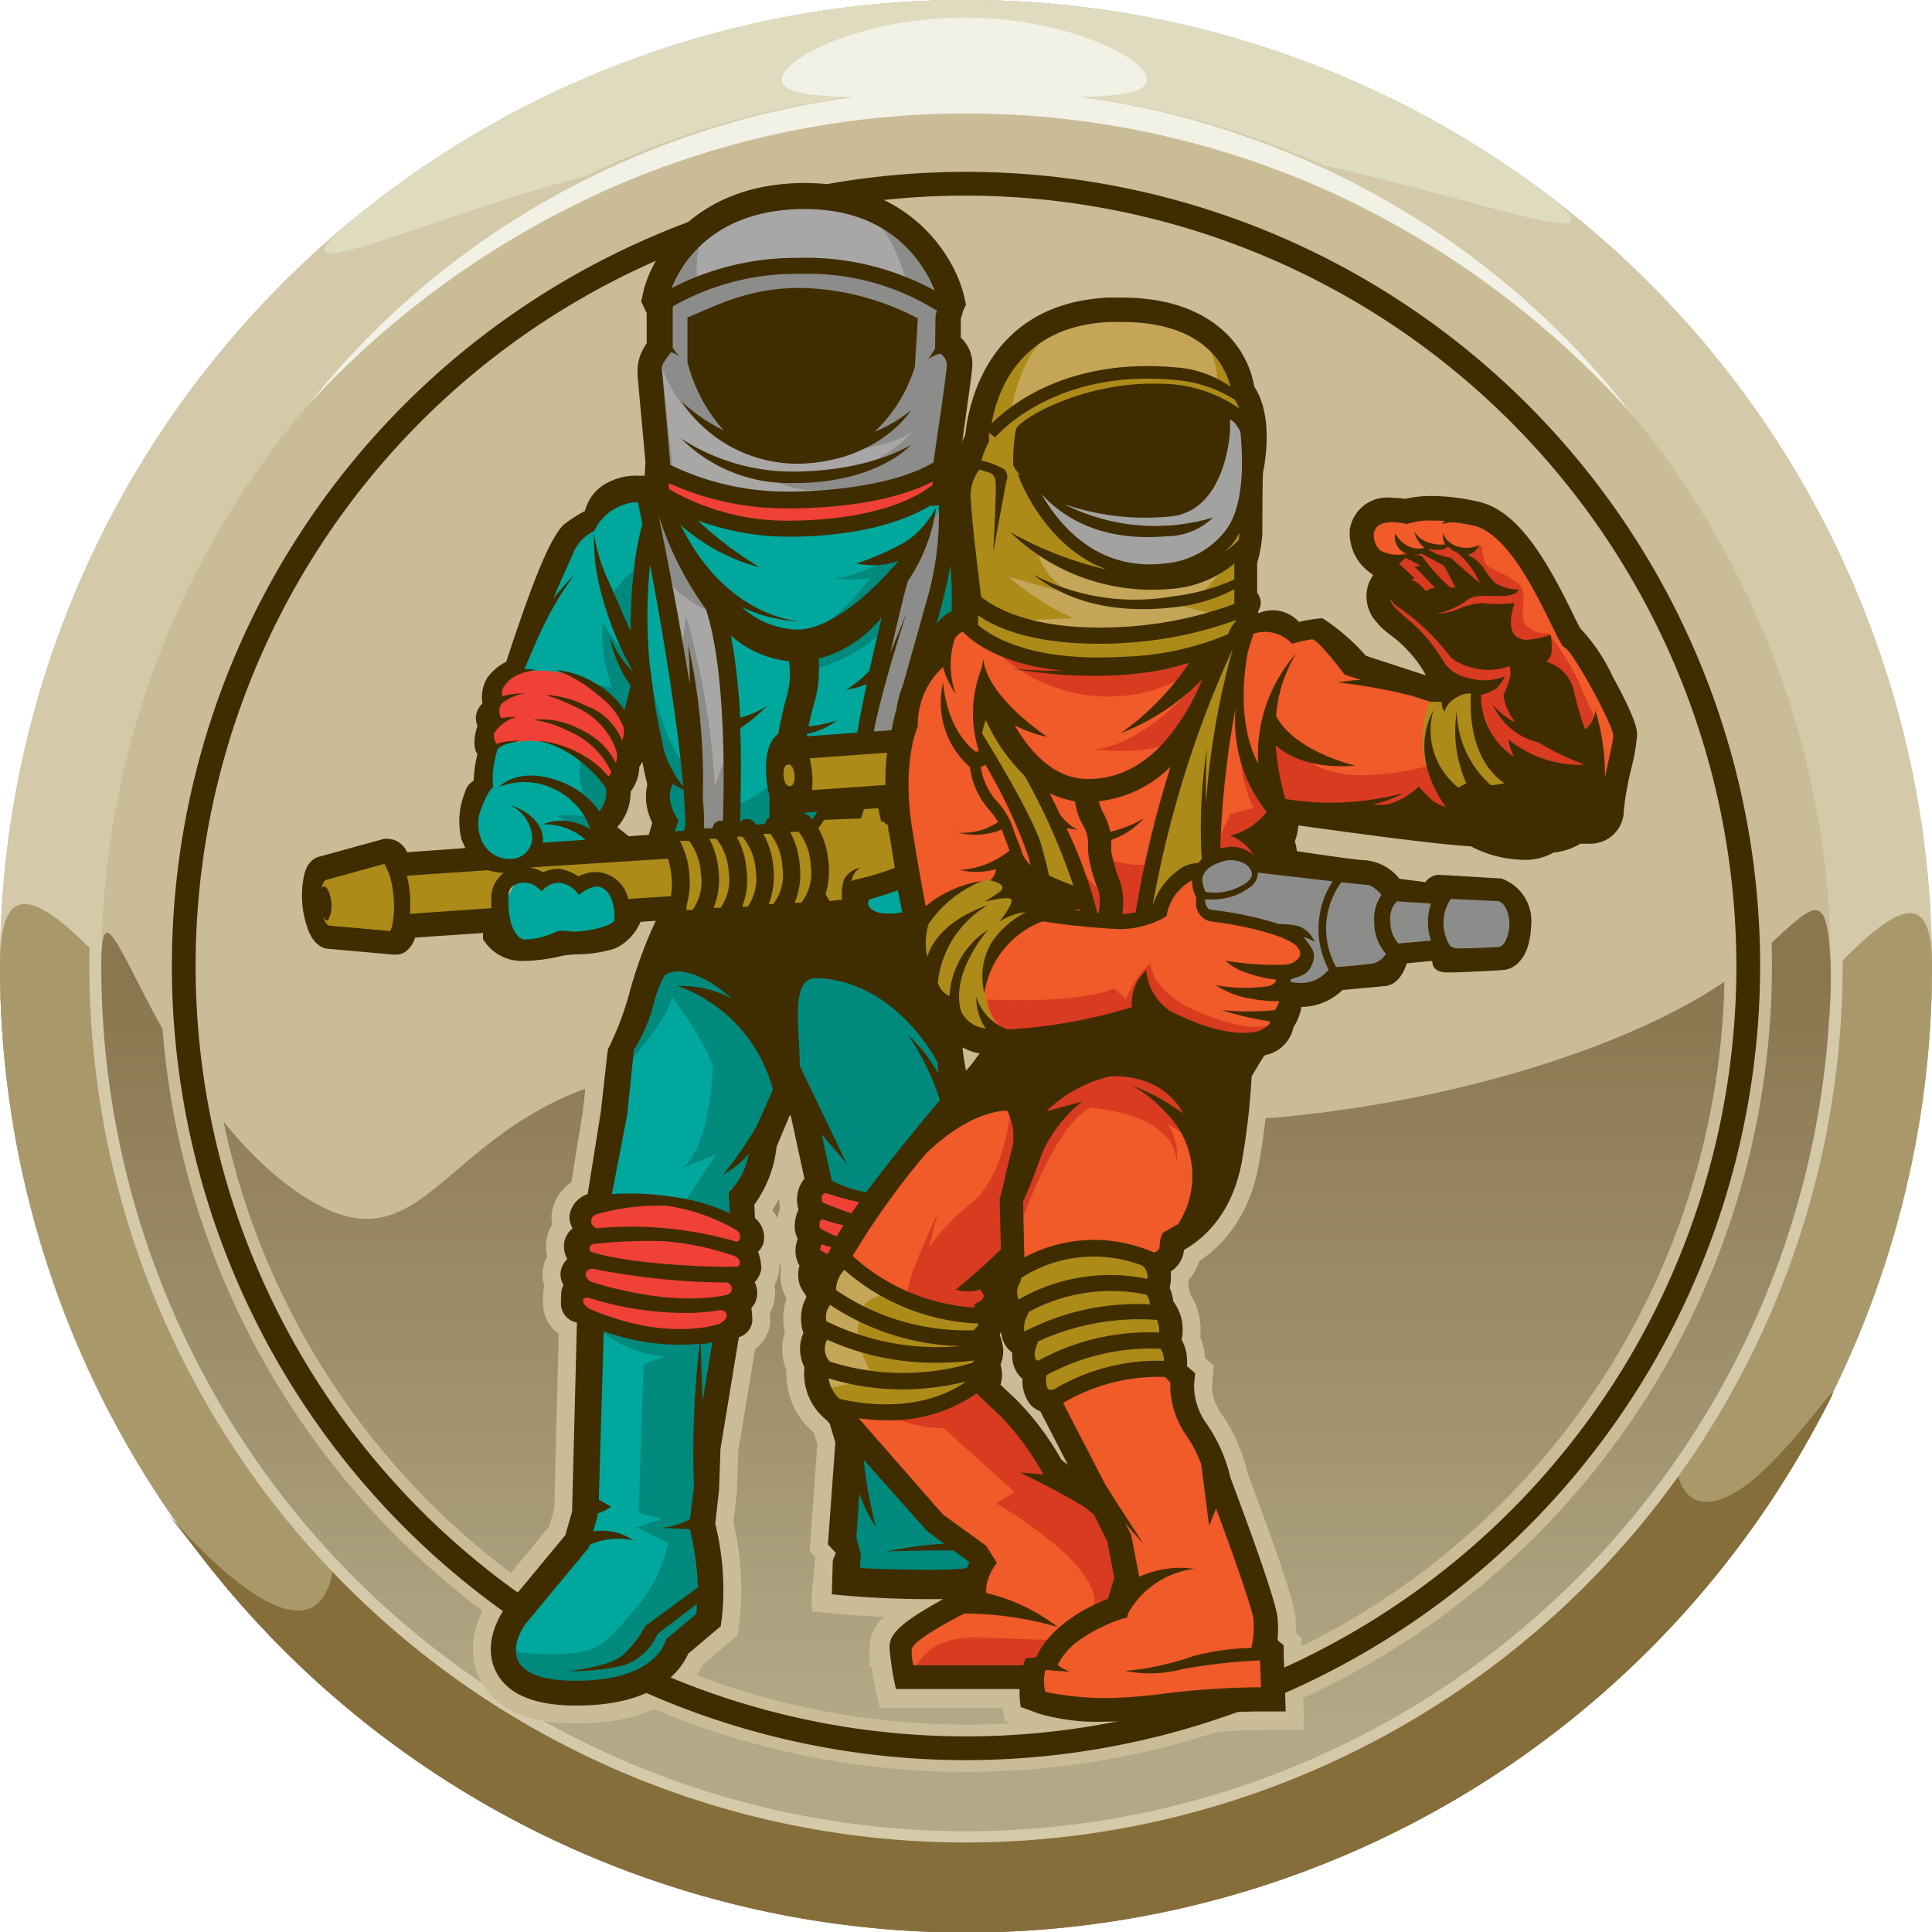 <svg id="Layer_1" data-name="Layer 1" xmlns="http://www.w3.org/2000/svg" xmlns:xlink="http://www.w3.org/1999/xlink" viewBox="0 0 144 144"><defs><style>.cls-1{fill:#bdb6a6;}.cls-2{fill:#d3cfc1;}.cls-3{fill:#948975;}.cls-4{fill:#776c58;}.cls-5{fill:#a8a08d;}.cls-6{fill:url(#linear-gradient);}.cls-7{fill:#e7e6dd;}.cls-8{fill:#58595b;}.cls-9{fill:#d4c9a8;}.cls-10{fill:#dedbbe;}.cls-11{fill:#a9996a;}.cls-12{fill:#866e3a;}.cls-13,.cls-16{fill:#c9bc97;}.cls-14{fill:url(#linear-gradient-2);}.cls-15{fill:#f2f1e6;}.cls-16{stroke:#c9bc97;stroke-miterlimit:10;stroke-width:2.67px;}.cls-17{fill:#3f2d00;}.cls-18{fill:#f15a29;}.cls-19{fill:#ad8b19;}.cls-20{fill:#00a79d;}.cls-21{fill:#ef4136;}.cls-22{fill:#8c8c8a;}.cls-23{fill:#00897d;}.cls-24{fill:#d93b20;}.cls-25{fill:#c5a658;}.cls-26{fill:#a2a2a0;}.cls-27{fill:#a8a7a6;}</style><linearGradient id="linear-gradient" x1="72.01" y1="128.43" x2="72.01" y2="73.83" gradientUnits="userSpaceOnUse"><stop offset="0" stop-color="#a8a08d"/><stop offset="1" stop-color="#6d6248"/></linearGradient><linearGradient id="linear-gradient-2" x1="72.01" y1="128.43" x2="72.01" y2="73.83" gradientUnits="userSpaceOnUse"><stop offset="0" stop-color="#b3a887"/><stop offset="1" stop-color="#8a7750"/></linearGradient></defs><circle class="cls-1" cx="72" cy="72" r="72"/><path class="cls-2" d="M66.18,19.67c0-22.86-55.53,9.1-38.92-4.09a72,72,0,0,1,86.35-2.34c18.39,13-41.44-17.11-41.44,7.15C72.17,60.16,66.18,59.43,66.18,19.67Z"/><path class="cls-3" d="M0,72c0-22.93,32.22,47,72,47s72-67.71,72-47A72,72,0,0,1,0,72Z"/><path class="cls-4" d="M25,114.6C25,91.67,32.22,119,72,119s52.82-32,52.82-11.26c0,5.38,3.12,4.94,6.13,2.31,3.88-3.4,7.6-9.69,4.53-4a72,72,0,0,1-120.6,9.8C5.54,103.69,25,131.09,25,114.6Z"/><path class="cls-1" d="M72,137.33A65.34,65.34,0,1,1,137.34,72,65.4,65.4,0,0,1,72,137.33ZM72,8.43A63.57,63.57,0,1,0,135.57,72,63.65,63.65,0,0,0,72,8.43Z"/><circle class="cls-5" cx="72" cy="72" r="64.45"/><path class="cls-6" d="M7.55,72c0-9,3.65,8.9,14.2,16.56,13.81,10,9.68-16.6,47.35-7,23.51,6,52.36-1.93,61.52-10,4.53-4,5.55-6,5.83.42a38.2,38.2,0,0,1-.13,4.15A64.45,64.45,0,0,1,7.55,72Z"/><path class="cls-7" d="M23,30.15A61.71,61.71,0,0,1,45,12.73,63.07,63.07,0,0,1,58.42,8.15a64,64,0,0,1,28.27.22A63.74,63.74,0,0,1,100,13.19,61.83,61.83,0,0,1,121.73,31,68.13,68.13,0,0,0,99.45,14.44,65.93,65.93,0,0,0,45.55,14,68.17,68.17,0,0,0,23,30.15Z"/><path class="cls-7" d="M58.28,5.94c0-1.64,6.09-4.63,13.6-4.63s13.61,3,13.61,4.63S79.4,7.23,71.88,7.23,58.28,7.57,58.28,5.94Z"/><path class="cls-5" d="M72,15.46A56.54,56.54,0,1,1,15.46,72,56.6,56.6,0,0,1,72,15.46m0-1.77A58.31,58.31,0,1,0,130.31,72,58.31,58.31,0,0,0,72,13.69Z"/><path class="cls-5" d="M72,13.69A58.31,58.31,0,1,1,13.69,72,58.31,58.31,0,0,1,72,13.69m0-1.76A60.07,60.07,0,1,0,132.07,72,60.14,60.14,0,0,0,72,11.93Z"/><path class="cls-8" d="M72,131.19A59.19,59.19,0,1,1,131.19,72,59.25,59.25,0,0,1,72,131.19ZM72,14.58A57.42,57.42,0,1,0,129.42,72,57.49,57.49,0,0,0,72,14.58Z"/><circle class="cls-9" cx="72" cy="72" r="72"/><path class="cls-10" d="M66.18,19.67c0-22.86-55.53,9.1-38.92-4.09a72,72,0,0,1,86.35-2.34c18.39,13-41.44-17.11-41.44,7.15C72.17,60.16,66.18,59.43,66.18,19.67Z"/><path class="cls-11" d="M0,72c0-22.93,32.22,47,72,47s72-67.71,72-47A72,72,0,0,1,0,72Z"/><path class="cls-12" d="M25,114.6C25,91.67,32.22,119,72,119s52.82-32,52.82-11.26c0,5.38,3.12,4.94,6.13,2.31,3.88-3.4,7.6-9.69,4.53-4a72,72,0,0,1-120.6,9.8C5.54,103.69,25,131.09,25,114.6Z"/><path class="cls-9" d="M72,137.33A65.34,65.34,0,1,1,137.34,72,65.4,65.4,0,0,1,72,137.33ZM72,8.43A63.57,63.57,0,1,0,135.57,72,63.65,63.65,0,0,0,72,8.43Z"/><circle class="cls-13" cx="72" cy="72" r="64.45"/><path class="cls-14" d="M7.55,72c0-9,3.65,8.9,14.2,16.56,13.81,10,9.68-16.6,47.35-7,23.51,6,52.36-1.93,61.52-10,4.53-4,5.55-6,5.83.42a38.2,38.2,0,0,1-.13,4.15A64.45,64.45,0,0,1,7.55,72Z"/><path class="cls-15" d="M23,30.15A61.71,61.71,0,0,1,45,12.73,63.07,63.07,0,0,1,58.42,8.15a64,64,0,0,1,28.27.22A63.74,63.74,0,0,1,100,13.19,61.83,61.83,0,0,1,121.73,31,68.13,68.13,0,0,0,99.45,14.44,65.93,65.93,0,0,0,45.55,14,68.17,68.17,0,0,0,23,30.15Z"/><path class="cls-15" d="M58.28,5.94c0-1.64,6.09-4.63,13.6-4.63s13.61,3,13.61,4.63S79.4,7.23,71.88,7.23,58.28,7.57,58.28,5.94Z"/><path class="cls-13" d="M72,15.46A56.54,56.54,0,1,1,15.46,72,56.6,56.6,0,0,1,72,15.46m0-1.77A58.31,58.31,0,1,0,130.31,72,58.31,58.31,0,0,0,72,13.69Z"/><path class="cls-13" d="M72,13.69A58.31,58.31,0,1,1,13.69,72,58.31,58.31,0,0,1,72,13.69m0-1.76A60.07,60.07,0,1,0,132.07,72,60.14,60.14,0,0,0,72,11.93Z"/><path class="cls-16" d="M120.18,50.39a13.26,13.26,0,0,0-2.4-3.56c-.15-.27-.4-.77-.6-1.19-1.87-3.81-4-7.59-7-8.25a15.8,15.8,0,0,0-3.45-.42,8.81,8.81,0,0,0-2,.21,6.86,6.86,0,0,0-1-.08,2.81,2.81,0,0,0-3.11,2.34,3.47,3.47,0,0,0,1.44,3.17l.24.36a2.65,2.65,0,0,0-.27.5,2.86,2.86,0,0,0,.6,2.92c.66.83,1.32,1,2.35,2.14a8,8,0,0,1,1.31,1.81l-4.47-1.46a15.67,15.67,0,0,0-3.24-2.8,10.51,10.51,0,0,0-1.75.28,2.64,2.64,0,0,0-3-.66c-.18-.1.16-.3.15-.79a1.18,1.18,0,0,0-.27-.72l0-2.2a10.49,10.49,0,0,0,.39-2.23c0-.52,0-3.77.05-4.56.21-1,.73-4.29-.66-6.39-.4-2.59-2.82-6.63-9.89-6.63l-1,0c-9.11.45-10.44,8.21-10.64,10.21-.07.14-.15.34-.23.54.29-2.1.72-5.1.75-5.59a2.71,2.71,0,0,0-.86-2.18l0-1.39.18-.62L72,22.7l-.11-.49c-.65-3-4-8.56-11.88-8.57h0c-8.14,0-11.46,5.36-12.08,8.19l-.14.65.29.6.12.26c0,1.1,0,1.76,0,2.18l0,.08a3.48,3.48,0,0,0-.68,2.21c0,.34.37,4.2.59,6.65l-.06,1h-.41a4.44,4.44,0,0,0-2.18.43,3.28,3.28,0,0,0-1.86,2.19,11.35,11.35,0,0,0-1.49.95c-1.18.94-2.76,5.38-4.35,10.2l0,.08a3.9,3.9,0,0,0-1.43,1.19,2.79,2.79,0,0,0-.37,1.93,1.65,1.65,0,0,0-.48.89,1.55,1.55,0,0,0,.11.78c-.24.64-.36,1.74,0,2.08a9.1,9.1,0,0,0-.28,2,1.47,1.47,0,0,0-.67.91,5.74,5.74,0,0,0-.25,3.45c.09.23.19.45.3.67l-4.35.31a1.62,1.62,0,0,0-1.55-1l-.16,0-4.75,1.31c-.38.07-1,.37-1.23,1.48a7.34,7.34,0,0,0,.39,4.18c.46,1,1.08,1.23,1.47,1.23h0l4.8.43.24,0c.48,0,1.05-.31,1.4-1.27L36,69.54,36,70a3.38,3.38,0,0,0,3.05,1.62,12.54,12.54,0,0,0,2.86-.38,8.42,8.42,0,0,1,1.1-.11,9.89,9.89,0,0,0,2.79-.42,3.81,3.81,0,0,0,1.94-2l1.14-.08a33,33,0,0,0-2,5.5,22.49,22.49,0,0,1-1.58,4.1l-.52,4.65L43.8,89a2,2,0,0,0-1.36,1.67,1.8,1.8,0,0,0,.24.89,1.67,1.67,0,0,0-.63,1.08,2,2,0,0,0,.23,1.21,1.6,1.6,0,0,0-.5,1,1.55,1.55,0,0,0,.23.94c-.2.23-.19.66-.2,1.25A1.44,1.44,0,0,0,43,98.57l-.36,14.1-.51,1.76-4.46,5.38,0,0,0,0c-.19.26-1.8,2.54-.72,4.75.8,1.64,2.71,2.5,5.66,2.56H43c5.8,0,7.7-2.52,8.3-3.87l1.84-1.55.58-.49.1-.75a20.37,20.37,0,0,0-.51-6.89L53.6,111v-.16l.1-2.85,1.37-8.32a1.41,1.41,0,0,0,1-1.17A5.84,5.84,0,0,0,56,97.49a1.37,1.37,0,0,0,.39-.73,1.79,1.79,0,0,0-.14-1.19,1.92,1.92,0,0,0,.5-1,4,4,0,0,0-.25-1.27,1.43,1.43,0,0,0,.42-.73,1.85,1.85,0,0,0-.65-1.78l-.05-1a8.92,8.92,0,0,0,1.66-4.31l1-2.39.09.15,1,4.62v0a2.19,2.19,0,0,0-.44.8,2.52,2.52,0,0,0,0,1.5,2.5,2.5,0,0,0-.27,1,2,2,0,0,0,.21,1.18,2.47,2.47,0,0,0-.17,1,2.28,2.28,0,0,0,.3,1,2.41,2.41,0,0,0,0,1.37,2.61,2.61,0,0,0,.43.76,1.45,1.45,0,0,0,.09.22,2.45,2.45,0,0,0-.23.49,3.45,3.45,0,0,0,0,2.17,3,3,0,0,0-.23.85,3.08,3.08,0,0,0,.31,1.72,4.41,4.41,0,0,0,1.64,3.92l.25.29.41,1.39-.55,7.59.59.64-.23.57-.24,2.57a72.52,72.52,0,0,0,7.31.36l1,0c-3.65,2-4,2.78-4,3.63a20.6,20.6,0,0,0,.48,3.07H76a6.25,6.25,0,0,0,.08,1.34l1.4.51a15.5,15.5,0,0,0,4.92.58,39.92,39.92,0,0,0,4.69-.3,61.89,61.89,0,0,1,6.74-.46H94l1.83,0-.06-1.84-.09-2.32,0-.77-.46-.39a8,8,0,0,0,0-1.65c-.09-1.2-2.21-7-3.5-10.42A11.77,11.77,0,0,0,89.85,106a4.89,4.89,0,0,1-.85-2.77l.08-.88-.61-.52a.88.88,0,0,0,0-.16,3.27,3.27,0,0,0-.4-1.82A3.48,3.48,0,0,0,87.45,97,3.31,3.31,0,0,0,87.18,96a3.6,3.6,0,0,0,.07-1.22,2.12,2.12,0,0,0,.94-1.62c1.38-.77,3.74-2.68,4.39-7a52.06,52.06,0,0,0,.66-5.93l.51-.86.42-.68.15-.06.21-.06v0a2.64,2.64,0,0,0,1.82-2A3.86,3.86,0,0,0,97,75.05a4.46,4.46,0,0,0,3.06-1.26l3.22-.3c1.19-.16,1.57-1.69,1.57-1.69l1.9-.18c0,.41.23.84,1.06.86s3.9-.15,4.31-.19,1.88-.45,2-3.26a3.36,3.36,0,0,0-2.21-3.55l-4.67-.28a1.33,1.33,0,0,0-1,.55l-1.93-.25a3.67,3.67,0,0,0-2.65-1.39c-.32,0-2-.22-5-.67a4,4,0,0,0-.15-.74,4,4,0,0,0,.26-1.18c2.85.4,10.29,1.43,12.86,1.56a8.68,8.68,0,0,0,3.75,1,4.29,4.29,0,0,0,2.42-.54,4.66,4.66,0,0,0,2-.66,4.56,4.56,0,0,0,.55,0,2.49,2.49,0,0,0,2.68-2.5,23.4,23.4,0,0,1,.56-3.11,14.66,14.66,0,0,0,.43-2.52C122,54.39,122,53.69,120.18,50.39Zm-44.53,51.7a2.07,2.07,0,0,0,.56.68,2.89,2.89,0,0,0,.46,1.75,1.85,1.85,0,0,0,.87.67l2.06,4-.49-.39a21,21,0,0,0-3.37-4.49l-1.17-1.1a2.5,2.5,0,0,0,0-1.5,2.61,2.61,0,0,0,.2-1.18,3.17,3.17,0,0,0-.26-1c0-.08.07-.18.11-.28a2.16,2.16,0,0,0,.21.82,1.87,1.87,0,0,0,.62.74A2.5,2.5,0,0,0,75.65,102.09ZM72.8,78.8a7.68,7.68,0,0,1-.8,1c-.11-.59-.22-1.23-.26-1.74a4,4,0,0,0,1.29.46A3.71,3.71,0,0,0,72.8,78.8ZM48.36,62.22l-1.49.11L46,61.65A3.84,3.84,0,0,0,47,59a3.07,3.07,0,0,0,.65-1.84c.08-.12.16-.25.23-.38.16.7.29,1.26.41,1.69a4.19,4.19,0,0,0,.37,2.86ZM38.17,66.06l0,0c-.1.2-.2.39-.31.58A.85.85,0,0,1,38.17,66.06Z"/><path class="cls-17" d="M72,131.19A59.19,59.19,0,1,1,131.19,72,59.25,59.25,0,0,1,72,131.19ZM72,14.58A57.42,57.42,0,1,0,129.42,72,57.49,57.49,0,0,0,72,14.58Z"/><path class="cls-18" d="M114.89,42.9c-1.93-4-5.15-4.41-10.29-4.22s-3,3.12-3,3.12l1.19,1.84v2.2L105.61,49l1.84,2.94-6-1.29-3.27-3.21-5.1-.47s.1,1.84-9.46,2.58-11.58-3.31-11.58-3.31L70.42,47.4,67,55.77l.55,13.32,3.58,8.18,2.95.82L62.52,93.62l-.64,2.48s-.74,4.78-.74,5.15S63,105.47,63,105.47l5.33,6.77,5,4.49-1.34,2.94S67,121.76,67.24,123a15,15,0,0,0,.7,2.57l9.1.1v1.56l2.94.55,15.52-.46.1-1L95,123.94l-.36-2.57-2.12-6.71-5-13.78-.92-5.79,1.66-3.22,4.59-12.4,5.26-5.69-3-9.19.12-2.73,1.16-.77,15.91,1L120,62l1-7.39S116.82,46.94,114.89,42.9Zm-35.49,68-5.49-6.86-.48-2.95,1.78-3.37,1.58,4.88,1.72,3.22,3.36,5.56Z"/><path class="cls-19" d="M75.7,78s-6.24-4.92,1.78-9.9l-2.37-2.94S67.94,66.57,68,71s5.14,6.25,5.14,6.25Z"/><path class="cls-19" d="M75.15,95.21S80.91,91.36,86.06,94l1.65,8.31s-6.18-.55-9.34,1.78l-1.58-1.85L75.21,97.4Z"/><path class="cls-19" d="M73.22,97.75S66.29,97.54,63,93.08c0,0-2.81,4.32-2.13,8s1.31,4,1.31,4,6.86.83,8.86-.68a13.21,13.21,0,0,0,2.33-2l.48-3.08Z"/><path class="cls-19" d="M73.1,54.91S78,62.22,77.63,66.23l3.54,2L76.41,56.88,73.8,52.41h-.52Z"/><path class="cls-19" d="M91.5,48.24S85.87,61.64,85.69,64s-.52,4.76-.52,4.76l1-.17s1.28-3.6,2.61-3.83l1.34-.24.17-3,2.09-13.7Z"/><path class="cls-19" d="M106.88,51.49s-3.14,6,2.49,9.11,7.2,1,7.2,1L113.49,60s-3.42-5.34-3.42-5.75.11-3,.11-3Z"/><path class="cls-20" d="M49.92,69.93l-4.07,9.13L44,92.27l-.49,21.49S38,118.57,38,122s3.82,5.68,7,4.81,6.3-4.07,6.3-4.07l1.85-2.47v-5.43l-.49-1.73,2.71-15.93.5-8.15,3.21-7.41h.86l.87,9L61.16,97,71.9,80.3l-1.48-4.7-6.79-6.54Z"/><path class="cls-20" d="M48,36.59l-3.71,2-2.08,2.38-3.47,7.75-2.23,3.83-.86,6.91-.12,2.22s.74,2.84,2.47,2.72-.75,3.33-.75,3.33L38,70.54l7.65-.74,1-1.11L46,62.15l-1.48-.87,3.58-6.79,1,3.34v4.56L67,60.91l-.12-8,3.58-5.83L71.9,45l-.74-9.39S59.18,40.42,48,36.59Z"/><path class="cls-21" d="M43.22,90.51s4.36-1.56,7-1a32.62,32.62,0,0,1,6.43,2.47l-1.23,3.32-.59,4.22s-4.42.65-6.3.26a35.94,35.94,0,0,1-5.66-2.21l.07-1.88Z"/><polygon class="cls-21" points="65.32 89.28 61.16 88.43 60.45 91.49 60.71 95.32 61.03 96.04 65.32 89.28"/><path class="cls-21" d="M37.18,50.47S43.74,48,47,54.24l-1,4.55s-3.44-5.27-9.42-3C36.53,55.8,36.46,51.64,37.18,50.47Z"/><path class="cls-22" d="M49.29,38.16l4,7.3S54.52,60.05,54.52,61v.95l-3.09.51.17-4.2L49.54,42.71,48.77,38Z"/><polygon class="cls-22" points="66.71 43.22 64.22 55.07 66.71 54.98 70.83 41.16 71.09 36.35 66.71 43.22"/><path class="cls-22" d="M70,34.72s-5.16,2.41-9.62,2.58S49,35.24,49,35.24l-.34-7,.85-4.64s.69-9.87,9.7-9.35,11.51,7.47,11.51,7.47v3.69l1.11,2.31Z"/><path class="cls-22" d="M112.56,66.83l-6.44-.17L103.2,66l-1.72-.43-8-.68s-1.2-1.38-2.32-1.29-2.32,2.06-2.32,2.06L89.72,68s6.75,1.6,7.61,2.63-2.12,2.17-2.12,2.17l1,1.38,3.86-.95,3.78-.94.94-1.37,2.75-.09,2.15,1,2.74-.26S114.53,69,112.56,66.83Z"/><path class="cls-21" d="M48.92,34.75S51.56,38.07,60,37.52s10.38-3.11,10.38-3.11l0,2.19a17.32,17.32,0,0,1-11.09,2.81,28.49,28.49,0,0,1-10.33-2.52Z"/><path class="cls-19" d="M29.83,64.27l7.47-.13,1.3.89s-1,.68-1,1.5-.14,2.13-.14,2.13L30.38,69l-1,1.17-5.55-.48s-1.85-3.5-.75-4.46,6-1.71,6-1.71Z"/><path class="cls-19" d="M40.31,63.66,38.6,65l1.37.48h1.64l2.27.34a2.15,2.15,0,0,1,1.57.41,12.34,12.34,0,0,1,1.37,1.58l3.36-.07.48.89L63.81,68v-1.3l3.9-1.44L67,55.42l-8.42,0a1.85,1.85,0,0,0-.82,1.92,4.26,4.26,0,0,0,1.3,2.46h2.19l-.61,1.44-10.28,1L49,63.18Z"/><polygon class="cls-23" points="63.13 106.84 63.26 117.96 72.31 117.66 72.8 115.77 63.92 107.2 63.13 106.84"/><polygon class="cls-20" points="67.21 65.62 64.35 66.35 63.81 68.04 65.99 69.08 67.88 69.08 68.42 68.84 67.21 65.62"/><path class="cls-19" d="M87.26,23.36s-9.37-1.31-12.47,2.69-2.06,7.23-2.06,7.23l-1.24,4.06,1,9s2.2,3.44,9,3.1a32.67,32.67,0,0,0,10.75-2.14l1.45-2.34-.76-5.37.48-9.16s-1-3.52-2.48-4.69A28.55,28.55,0,0,0,87.26,23.36Z"/><path class="cls-23" d="M50.08,74.31s2.6,3.43,3.05,5.21c0,0-.15,5.81-2.24,7.52l2.46-1L51,89.65l4.61,1.48,1.49-5.58,2.38-4.39,1.57,6,.3.82,3.35,1.19,6.92-7.37-1.42-6.7L62.51,69l-12.59.9-3,8.4L46.13,80S49.78,76.17,50.08,74.31Z"/><path class="cls-23" d="M44.7,99.09a8.15,8.15,0,0,0,4.88,2l-1.61.59-.37,11.09,1.71.43-1.87.64L49.8,115a11,11,0,0,1-2.42,4.87c-2,2.31-2.46,3.06-4.6,3.33a16.64,16.64,0,0,1-4.13-.06l-.7-.64.32,1.71a5.88,5.88,0,0,0,4.67,1.67,28.29,28.29,0,0,0,6.37-1.24l2.31-2.46L53,120.05l0-10.77,1.29-10s-3,.22-5.31.11S44.7,99.09,44.7,99.09Z"/><path class="cls-23" d="M47.81,47.51s1.37,8.38,3.67,9.84l0,5.1-2.37-.06.33-1.9-1.58-8.9-.73,2a10.21,10.21,0,0,0-2-1.84,6.06,6.06,0,0,0-1.66-.92s1.66.3,2.13.44c0,0-1.06-3.12-.62-4.81,0,0,1,1.87,1.8,2.06l-1.32-3.75a4.78,4.78,0,0,1,2.39-2.57Z"/><path class="cls-23" d="M43.33,56.63a4.14,4.14,0,0,0-.07,1.73l.18.73-2.2-.7L43.92,61a3.94,3.94,0,0,0-2.35-.15l2.28,1.65h1.5l.7-2.9A9.85,9.85,0,0,0,43.33,56.63Z"/><path class="cls-23" d="M70.82,41.41,69,48l3.1-2.13A28.55,28.55,0,0,0,70.82,41.41Z"/><path class="cls-23" d="M57.6,58.33s-1.74,1.52-2.77,1.58l-.31,2L58,61.76l2.63-.5.69-.92-2.93-.05Z"/><path class="cls-23" d="M67.83,40.76s-3.32,2.17-5.66,2.34a10.6,10.6,0,0,0,2.66,0s-2.61,3.75-5.44,4.29l.06,1.53.33,1.25s5.54-1.31,6.63-4.3Z"/><path class="cls-24" d="M75.3,82.81s-.4,4.77-2.81,6.79A16.55,16.55,0,0,0,69.23,93l.65-2.54s-2.22,4.63-2.22,5.8,6.14,1.83,6.14,1.83l1.5-4.57s3.32-11,6.72-11.15,6.52,2.41,6.52,2.41l1.7-2.67-4.51-3.85L74.12,80Z"/><path class="cls-24" d="M66.22,105.45a9.13,9.13,0,0,0,4.12,1l5.29,4.75-1.38.85s7.93,4.54,7.29,7.71,2.75-.63,2.75-.63l-.74-4.55-4.12-4.86-6.13-6.44A10.58,10.58,0,0,1,66.22,105.45Z"/><path class="cls-24" d="M68.28,124.33s.68-2.43,4.79-2.28l6.31.23-2.74,3Z"/><path class="cls-24" d="M80.35,82.5s7.09.07,7.35,4.11c0,0,.79-4.31-5.17-5Z"/><path class="cls-24" d="M73.59,74.49s6.43.39,9.47-.8l.86.8a7.7,7.7,0,0,1,1.83-2.74s-.18,3,6.31,4.57a4.93,4.93,0,0,0,3.47-.21,3.37,3.37,0,0,1-.85,1.06c-.49.35-11-.85-11-.85l-6.62,1.41S73.9,77.26,73.59,74.49Z"/><path class="cls-24" d="M95.11,54.46A7.31,7.31,0,0,0,101,57.77a19.1,19.1,0,0,0,5.71-.76l2.62,4.41L95.59,60.11l-.82-.41.2,1.65-1,.9.76,2.48a5.29,5.29,0,0,0-2.69-1,7.22,7.22,0,0,0-1.79.13l1.44-3.17,1.73-.48a10.9,10.9,0,0,1-1-4L94,57.36A24.49,24.49,0,0,1,95.11,54.46Z"/><path class="cls-24" d="M102.68,41.15a4.4,4.4,0,0,0,2.43,0,8.86,8.86,0,0,1,2.17-.49l1.22.18a2.48,2.48,0,0,0,1.31,0l.67-.18s-.09,1.27.55,1.63,2.12.9,2.43,1.62-.27,1.94.27,2.66a2.08,2.08,0,0,0,1.67.64A18.81,18.81,0,0,1,117.75,51c.45,1.35,1.76,3.16,1.76,5.32a8.21,8.21,0,0,1-1.58,4.25s-3.61-1.27-5.05-2.8S110,51.49,110,51.49s-3.93-3.21-5-4.29a24.93,24.93,0,0,1-2-2.48l.05-.86Z"/><path class="cls-24" d="M90,50s-4.4,5.61-8.51,5.85c0,0,4.5.63,6.43-.92a7.81,7.81,0,0,0,2.47-4.06Z"/><path class="cls-24" d="M90.13,48.77s-2.32,3.28-7.88,3.14a12.05,12.05,0,0,1-8.65-4.06A28.5,28.5,0,0,0,90.13,48.77Z"/><path class="cls-24" d="M82.21,63.93s2.72,1,4,.26l-1,4.08-2,.15Z"/><path class="cls-24" d="M79.79,63.46s1.21,2.48,2.39,2.92l-.14,2-.68,0Z"/><path class="cls-25" d="M87.26,23.36a15.08,15.08,0,0,0-7.75.66c-3.53,1.5-4.14,6.7-4.14,6.7a12.13,12.13,0,0,1,4.49-2.12c2.21-.35,8.73-1,10.85.09A5.44,5.44,0,0,0,87.26,23.36Z"/><path class="cls-25" d="M77.39,41.22s5.47,4.93,14.47.53l-2.47,2.64L87,44.92l3.61.88a19,19,0,0,1-7.93,1.68,25.68,25.68,0,0,1-8.38-1.15L80,46.07A19.15,19.15,0,0,1,75.19,43l5,1.41S77.84,43.33,77.39,41.22Z"/><path class="cls-26" d="M93.12,31.67a13.08,13.08,0,0,0-9.62-1.75c-5.18,1.28-7.13,1.95-7.13,1.95l1,4.57s3,7.87,9,6.59,7.32-5.91,7.32-5.91Z"/><path class="cls-25" d="M62.83,94.21l3.8,2s-2.16.52-2.42,1.38a13,13,0,0,0-.33,2.42l1.18,2.75-3.54.78-.06-1.37-1.12-3,.46-1.9Z"/><path class="cls-27" d="M59.45,14.76a9.15,9.15,0,0,0-7,2.34s-1,2.76-.26,4.14c0,0,7.69-2.07,13.3-.52l2.16.61s-1.12-4.92-3.88-6A7.64,7.64,0,0,0,59.45,14.76Z"/><path class="cls-27" d="M49.33,27.36A10,10,0,0,0,59.53,34c7.94-.51,8.76-2.1,8.76-2.1a11.3,11.3,0,0,1-8.15,3.74l-3.07-.1a8.2,8.2,0,0,0,4.51,1,18.09,18.09,0,0,1-11.43-1.53Z"/><path class="cls-27" d="M50.66,49.64l.47-3.74a57,57,0,0,1,2.15,12.71l1-2.82-1-9.17,0-.82s-3-1.38-3.43-2.61Z"/><path class="cls-17" d="M59.21,36h.5c5.89-.16,8.21-2.86,8.21-2.86s-2.84,1.87-8.25,2a15.24,15.24,0,0,1-8.91-2.46A11.37,11.37,0,0,0,59.21,36Z"/><path class="cls-17" d="M59.21,34.56h.5c5.89-.22,8.21-4,8.21-4a10.44,10.44,0,0,1-2.73,1.62,11.18,11.18,0,0,0,3-4.85l.22-3.6a19.57,19.57,0,0,0-8.73-2.27c-3.82,0-6.06,1.22-8.44,2.2V27a12.21,12.21,0,0,0,2.69,5.07,12.36,12.36,0,0,1-3.16-2.18A10.4,10.4,0,0,0,59.21,34.56Z"/><path class="cls-17" d="M59.56,46.29a3.1,3.1,0,0,0,.36,0C59.79,46.32,59.68,46.3,59.56,46.29Z"/><path class="cls-17" d="M71,61.86l-.07,0Z"/><path class="cls-17" d="M71.37,62a1.89,1.89,0,0,1-.41-.1Z"/><path class="cls-17" d="M120.18,50.39a13.26,13.26,0,0,0-2.4-3.56c-.15-.27-.4-.77-.6-1.19-1.87-3.81-4-7.59-7-8.25a15.8,15.8,0,0,0-3.45-.42,8.81,8.81,0,0,0-2,.21,6.83,6.83,0,0,0-1-.08,2.82,2.82,0,0,0-3.12,2.34,3.62,3.62,0,0,0,1.76,3.41,2.49,2.49,0,0,0-.35.62,2.86,2.86,0,0,0,.6,2.92c.66.83,1.32,1,2.35,2.14a8,8,0,0,1,1.31,1.81l-4.47-1.46a15.67,15.67,0,0,0-3.24-2.8,10.51,10.51,0,0,0-1.75.28,2.64,2.64,0,0,0-3-.66c-.18-.1.16-.3.15-.79a1.18,1.18,0,0,0-.27-.72l0-2.2a10.49,10.49,0,0,0,.39-2.23c0-.52,0-3.77.05-4.56.21-1,.73-4.29-.66-6.39-.4-2.59-2.82-6.63-9.89-6.63l-1,0c-9.11.45-10.44,8.21-10.64,10.21-.07.14-.15.34-.23.54.29-2.1.72-5.1.75-5.59a2.71,2.71,0,0,0-.86-2.18l0-1.39.18-.62L72,22.7l-.11-.49c-.65-3-4-8.56-11.88-8.57h0c-8.14,0-11.46,5.36-12.08,8.19l-.14.65.29.6.12.26c0,1.1,0,1.76,0,2.18l0,.08a3.48,3.48,0,0,0-.68,2.21c0,.34.37,4.2.59,6.65l-.06,1h-.41a4.44,4.44,0,0,0-2.18.43,3.28,3.28,0,0,0-1.86,2.19,11.35,11.35,0,0,0-1.49.95c-1.18.94-2.76,5.38-4.35,10.2l0,.08a3.9,3.9,0,0,0-1.43,1.19,2.79,2.79,0,0,0-.37,1.93,1.65,1.65,0,0,0-.48.89,1.55,1.55,0,0,0,.11.78c-.24.64-.36,1.74,0,2.08a9.1,9.1,0,0,0-.28,2,1.47,1.47,0,0,0-.67.91,5.74,5.74,0,0,0-.25,3.45c.09.23.19.45.3.67l-4.35.31a1.62,1.62,0,0,0-1.55-1l-.16,0-4.75,1.31c-.38.07-1,.37-1.23,1.48a7.34,7.34,0,0,0,.39,4.18c.46,1,1.08,1.23,1.47,1.23h0l4.8.43.24,0c.48,0,1.05-.31,1.4-1.27L36,69.54,36,70a3.38,3.38,0,0,0,3.05,1.62,12.61,12.61,0,0,0,2.86-.38,8.61,8.61,0,0,1,1.1-.11,9.89,9.89,0,0,0,2.79-.42,3.81,3.81,0,0,0,1.94-2l1.14-.08a33,33,0,0,0-2,5.5,22.49,22.49,0,0,1-1.58,4.1l-.52,4.65L43.8,89a2,2,0,0,0-1.36,1.67,1.8,1.8,0,0,0,.24.89,1.67,1.67,0,0,0-.63,1.08,2,2,0,0,0,.23,1.21,1.6,1.6,0,0,0-.5,1,1.55,1.55,0,0,0,.23.94c-.2.23-.19.66-.2,1.25A1.44,1.44,0,0,0,43,98.57l-.36,14.1-.51,1.76-4.46,5.38,0,0,0,0c-.19.26-1.8,2.54-.72,4.75.8,1.64,2.71,2.5,5.66,2.56H43c5.8,0,7.7-2.52,8.3-3.87l1.84-1.55.58-.49.1-.75a20.37,20.37,0,0,0-.51-6.89L53.6,111v-.16l.1-2.85,1.37-8.32a1.41,1.41,0,0,0,1-1.17A5.84,5.84,0,0,0,56,97.49a1.37,1.37,0,0,0,.39-.73,1.79,1.79,0,0,0-.14-1.19,1.92,1.92,0,0,0,.5-1,4,4,0,0,0-.25-1.27,1.43,1.43,0,0,0,.42-.73,1.85,1.85,0,0,0-.65-1.78l-.05-1a8.92,8.92,0,0,0,1.66-4.31l1-2.39.08.15,1,4.62v0a2.19,2.19,0,0,0-.44.8,2.52,2.52,0,0,0,0,1.5,2.5,2.5,0,0,0-.27,1,2,2,0,0,0,.21,1.18,2.47,2.47,0,0,0-.17,1,2.28,2.28,0,0,0,.3,1,2.5,2.5,0,0,0,0,1.37,2.61,2.61,0,0,0,.43.76,1.45,1.45,0,0,0,.09.22,2.45,2.45,0,0,0-.23.49,3.45,3.45,0,0,0,0,2.17,3,3,0,0,0-.23.85,3.08,3.08,0,0,0,.31,1.72,4.41,4.41,0,0,0,1.64,3.92l.25.29.41,1.39-.55,7.59.59.64-.23.57L62,118.83a72.21,72.21,0,0,0,7.3.36l1,0c-3.65,2-4,2.78-4,3.63a20.6,20.6,0,0,0,.48,3.07H76a6.25,6.25,0,0,0,.08,1.34l1.4.51a15.5,15.5,0,0,0,4.92.58,39.92,39.92,0,0,0,4.69-.3,61.89,61.89,0,0,1,6.74-.46H94l1.83,0-.06-1.84-.09-2.32,0-.77-.46-.39a8.8,8.8,0,0,0,0-1.65c-.09-1.2-2.21-7-3.5-10.42A11.77,11.77,0,0,0,89.85,106a4.89,4.89,0,0,1-.85-2.77l.08-.88-.61-.52a.88.88,0,0,0,0-.16,3.27,3.27,0,0,0-.4-1.82A3.48,3.48,0,0,0,87.45,97,3.31,3.31,0,0,0,87.18,96a3.6,3.6,0,0,0,.07-1.22,2.16,2.16,0,0,0,1-1.62c1.37-.77,3.73-2.68,4.38-7a52.06,52.06,0,0,0,.66-5.93l.51-.86.42-.68.15-.06.21-.06v0a2.64,2.64,0,0,0,1.82-2A3.86,3.86,0,0,0,97,75.05a4.46,4.46,0,0,0,3.06-1.26l3.22-.3c1.19-.16,1.57-1.69,1.57-1.69l1.9-.18c0,.41.23.84,1.06.86s3.9-.15,4.31-.19,1.88-.45,2-3.26a3.36,3.36,0,0,0-2.21-3.55l-4.67-.28a1.33,1.33,0,0,0-1,.55l-1.93-.25a3.67,3.67,0,0,0-2.65-1.39c-.32,0-2-.22-5-.67a4,4,0,0,0-.15-.74,4,4,0,0,0,.26-1.18c2.85.4,10.29,1.43,12.86,1.56a8.68,8.68,0,0,0,3.75,1,4.29,4.29,0,0,0,2.42-.54,4.66,4.66,0,0,0,2-.66,4.56,4.56,0,0,0,.55,0,2.49,2.49,0,0,0,2.68-2.5,23.4,23.4,0,0,1,.56-3.11,14.66,14.66,0,0,0,.43-2.52C122,54.39,122,53.69,120.18,50.39ZM29.3,68.59l-.05.28a2.16,2.16,0,0,1-.16.52L24.62,69c-.24,0-.42-.28-.54-.69.09.19.2.31.31.3s.38-.61.31-1.31-.31-1.24-.54-1.22-.16.09-.22.23c.07-.39.21-.67.36-.72l4.34-1.2a1.86,1.86,0,0,1,.21.41l.19.44a7.92,7.92,0,0,1,.29,1.56A7.5,7.5,0,0,1,29.3,68.59ZM108.13,67l3.43.16c.54,0,.93.82.94,1.65s-.34,1.76-.81,1.78-2.16.1-3,.1a1,1,0,0,1-.6-.18A3.21,3.21,0,0,1,108.13,67ZM91.27,39.64A6.39,6.39,0,0,1,86.8,42c-5.12.59-7.93-3-9.18-5.19,3,3.3,7.13,3.35,9.35,3.16a5,5,0,0,0,3.45-1.4,15,15,0,0,1-11.12-1,18.6,18.6,0,0,0,7.75.94c4.31-.25,4.63-6.21,4.63-6.5l0-.75a1.26,1.26,0,0,1,.4.33,5.57,5.57,0,0,1,.37.57C92.61,33.76,92.87,37.7,91.27,39.64Zm2.18,24.12h0a2.4,2.4,0,0,0-2.21-.58,1.57,1.57,0,0,0-.29.08,69.38,69.38,0,0,1,1.15-10.54,10.88,10.88,0,0,0,2.31,7.79,5,5,0,0,1-2.72,1.78A3.31,3.31,0,0,1,93.45,63.76Zm-3.88.29a3.5,3.5,0,0,0-.27.28,2.49,2.49,0,0,0-1.57.6,5.18,5.18,0,0,0-1.83,2.6h0a80.67,80.67,0,0,1,3.87-14.11c.79-2.11,1.67-4.09,2.12-5.08h0a57.76,57.76,0,0,0-2,11.52c-.06-2.23.07-4.09.07-4.09A39,39,0,0,0,89.57,64.05Zm-6.1,1.62a11.15,11.15,0,0,1-.65-2.26s0-.11,0-.17a4,4,0,0,0,0-.63A5.93,5.93,0,0,0,85.25,61a9.29,9.29,0,0,1-2.49,1,5.76,5.76,0,0,0-.53-1.41,3.49,3.49,0,0,1-.33-.87,9,9,0,0,0,5.35-2.58A78.86,78.86,0,0,0,84.64,68a6.15,6.15,0,0,1-1,.13A5.09,5.09,0,0,0,83.47,65.67Zm-10.27-11a4.69,4.69,0,0,1,.28-1,13.43,13.43,0,0,0,2.88,4.14A47.25,47.25,0,0,1,80,66c-.35-.12-1.1-.41-1.82-.75-.09-.46-.26-1.19-.59-2.34C77,60.94,74.14,56.18,73.2,54.65Zm3.61,9.81a1.39,1.39,0,0,1-.21-.21,6.89,6.89,0,0,1-.4-.6,5.58,5.58,0,0,0-.32-.95c-.16-.36-.25-.64-.34-.88a5.65,5.65,0,0,0-1.36-2.26,4.83,4.83,0,0,1-1.08-2.44.46.46,0,0,0,.34-.15,38.84,38.84,0,0,1,3,6.27C76.62,63.73,76.73,64.12,76.81,64.46Zm3.65,3.31a.29.29,0,0,1,0,.09L80,67.8Zm-1-6.06.85.11A3.68,3.68,0,0,1,79,60.69c-.25-.54-.51-1.06-.77-1.58a6.23,6.23,0,0,0,1.9.61,4.76,4.76,0,0,0,.54,1.71,2.62,2.62,0,0,1,.42,1.67c0,.11,0,.21,0,.31a10.85,10.85,0,0,0,.8,3,4.24,4.24,0,0,1,0,1.64h-.1A33.48,33.48,0,0,0,79.48,61.71ZM92.13,46.27a3.16,3.16,0,0,0-.6,1,21.58,21.58,0,0,1-7.82,1.68c-6.78.4-9.79-1.49-10.81-2.37l0-.71c1.46,1,4.19,2.11,8.94,2.11.61,0,1.24,0,1.91-.06a29,29,0,0,0,8.31-1.68Zm-.82-5.15a5.74,5.74,0,0,0,.79-.92c.1-.15.19-.32.28-.48v0a3,3,0,0,1-.06.54A9.58,9.58,0,0,1,91.31,41.12ZM91,64.25a2.13,2.13,0,0,1,1.84.16,1.29,1.29,0,0,1,.47.65c0,.09.07.38-.45.76a4.18,4.18,0,0,1-3,.66,2.6,2.6,0,0,1-.25-.89C89.64,65,90.06,64.56,91,64.25ZM82.71,24l.92,0c6.18,0,7.71,3.32,8.08,4.82a8,8,0,0,0-4-1.43c-8.09-.76-12.46,2.83-13.8,4.18C74.34,29.06,76.1,24.28,82.71,24ZM73,35v0l.73.22a.71.71,0,0,1,.47.65c.09.56-.17,5.26-.17,5.26L75,35.9a.82.82,0,0,0-.13-.91,5.33,5.33,0,0,0-1.72-.65,6.19,6.19,0,0,1,.57-1.43,6,6,0,0,1,0-.66l.45.36s4.24-5.15,13.38-4.29a9.69,9.69,0,0,1,4.49,1.48,3.19,3.19,0,0,1,.32.64,10.34,10.34,0,0,0-5.91-1.84C80.79,28.42,76,31.21,75.72,32a13.63,13.63,0,0,0-.2,2.71,3.43,3.43,0,0,0,.49.67l-.13,0c0,.06,1.86,5.29,6.57,7.06a26.64,26.64,0,0,1-7.14-2.77A15.12,15.12,0,0,0,87.17,43.9,8.27,8.27,0,0,0,92,42v1.19a15.85,15.85,0,0,1-4.59,1.26A16.29,16.29,0,0,1,77,42.82c3.37,2.64,7.43,2.8,10.55,2.44A12.41,12.41,0,0,0,92,43.92v.33l0,.76a28.21,28.21,0,0,1-8.23,1.71c-6.44.38-9.47-1.3-10.64-2.23v0s-.71-5.6-.76-7.14A3.17,3.17,0,0,1,73,35ZM85.51,95.32a13.63,13.63,0,0,0-9.59,1.54A1.34,1.34,0,0,1,76,95.64l.06-.11.07-.29a10,10,0,0,1,9-.91h0A1,1,0,0,1,85.51,95.32Zm.87,4a17.12,17.12,0,0,0-9,2.1h0c-.41-.13-.23-.77-.2-.89l.18-.54a18,18,0,0,1,8.87-1.61A1.79,1.79,0,0,1,86.38,99.35Zm.1,1.18a1.56,1.56,0,0,1,.27.93,15,15,0,0,0-8.23,2.15l-.27,0c-.12,0-.14,0-.16-.08a1.67,1.67,0,0,1-.09-1A16.21,16.21,0,0,1,86.48,100.53ZM76.35,99.25a1.73,1.73,0,0,1,.13-1l.21-.47a12.82,12.82,0,0,1,8.77-1.28,1.27,1.27,0,0,1,.24.72A18.18,18.18,0,0,0,76.35,99.25Zm-.14,3.52a2.89,2.89,0,0,0,.46,1.75,1.85,1.85,0,0,0,.87.67l2.06,4-.49-.39a21,21,0,0,0-3.37-4.49l-1.17-1.1a2.5,2.5,0,0,0,0-1.5,2.61,2.61,0,0,0,.2-1.18,3.47,3.47,0,0,0-.25-1c0-.08.06-.18.1-.28a2.16,2.16,0,0,0,.21.82,1.87,1.87,0,0,0,.62.74,2.5,2.5,0,0,0,.24,1.3A2.07,2.07,0,0,0,76.21,102.77ZM75.48,85.4c-.58,2.32-.87,3.66-.88,3.68l-.09.19.09,3.85c-1.66,1.64-3.37,3-3.37,3a3.37,3.37,0,0,0,1.83,0h0l.28.42a1.84,1.84,0,0,1-.06.18,1.32,1.32,0,0,1-.09.17l-.6.36.09.21a14.88,14.88,0,0,1-9.13-3.85A58.27,58.27,0,0,1,69,86c3.52-3.41,6.08-3.21,6.08-3.21A4.35,4.35,0,0,1,75.48,85.4ZM72.84,98.86l-.26.29a17.17,17.17,0,0,1-10.27-3,2.26,2.26,0,0,1,.62-1.5,16.11,16.11,0,0,0,10,4A.62.62,0,0,1,72.84,98.86Zm-9.38-8.42c-.62-.21-1.3-.47-2.07-.78l-.12-.1a.74.74,0,0,1,0-.46s.12-.11.26-.19a19.57,19.57,0,0,0,2.51.69Zm-.59.89c-.18.29-.35.56-.5.82a8,8,0,0,1-1.22-.58s-.12-.09-.07-.36a.66.66,0,0,1,.13-.35S61.88,91.09,62.87,91.33Zm-1.74,1.85h0a.9.9,0,0,1,.12-.44c.19.07.43.15.7.22l-.17.36-.12.14Zm.75,4.08a18.22,18.22,0,0,0,9.72,3.07,18.74,18.74,0,0,1-10-1.85A1.42,1.42,0,0,1,61.88,97.26ZM72.8,78.8a7.68,7.68,0,0,1-.8,1c-.11-.59-.22-1.23-.26-1.74a4,4,0,0,0,1.29.46A3.71,3.71,0,0,0,72.8,78.8ZM62.92,65.53a3.4,3.4,0,0,0-.15,1.52l-.93.11-.31-.52a5.79,5.79,0,0,0,.23-2.29A6.28,6.28,0,0,0,61,61.73l.43-.62L64.18,61l.21-.69,1.06-.07.23,1,.17,0a2,2,0,0,0,.2.18l.15.1c0,.21,0,.41.08.62.15.93.29,1.78.41,2.54a18.21,18.21,0,0,1-2.8.85,1.52,1.52,0,0,0-.41.15,1.33,1.33,0,0,1,.64-1A1.73,1.73,0,0,0,62.92,65.53Zm-5.8-7.62a8.32,8.32,0,0,0,.24,1.44c0,.18,0,.35,0,.5s0,.65,0,1.06a.7.7,0,0,0-.19.16.64.64,0,0,0-.14.34l-.66.06a1.61,1.61,0,0,0-.26-.27.67.67,0,0,0-.94.08h0c0-1.25.12-4,0-7a12.22,12.22,0,0,0,2-1.67,6.6,6.6,0,0,1-2,.88,45.8,45.8,0,0,0-.69-6.12,7.65,7.65,0,0,0,4.33,1.91,6.32,6.32,0,0,1-.16,2.6c-.23.78-.45,1.79-.65,2.83C57.22,55.24,57,56.62,57.12,57.91Zm-1.47,7a6.2,6.2,0,0,0-.74-2.55l.42,0a4.26,4.26,0,0,1,1,2.58,3.67,3.67,0,0,1-.6,2.64l-.41,0A5.52,5.52,0,0,0,55.65,64.89Zm-.43-19.7a10.85,10.85,0,0,0,4.34,1.1c-1.24-.13-5.46-1-8.44-6.44v0c-.15-.26-.28-.52-.41-.76a14.29,14.29,0,0,0,5.93,3.18A27.13,27.13,0,0,1,52,38.79,19.61,19.61,0,0,0,58.9,40h.46c5.37-.11,8.45-1.38,10.06-2.36v.08l.55-.06a22.65,22.65,0,0,1-1,7.44c-.51,1.91-1,3.53-1.35,4.83-.11.4-.22.77-.32,1.13a8.5,8.5,0,0,0-.48,1.75c-.16.61-.28,1.15-.37,1.62l-1.32.09.12-.61c.77-3.53,2.33-8.24,2.33-8.24l-1.22,3c.54-2.34,1-4.35,1.31-5.36a12.85,12.85,0,0,0,2.11-5.53,6.72,6.72,0,0,1-2.3,2.61A20.13,20.13,0,0,1,63.83,42a6,6,0,0,0,2,.08,6.59,6.59,0,0,0,1.14-.28s-4.12,5.13-7.59,5.13A6.48,6.48,0,0,1,55.22,45.19ZM53.57,65a6.29,6.29,0,0,0-.7-2.49l.52,0A4.29,4.29,0,0,1,54.31,65a3.64,3.64,0,0,1-.6,2.66l-.52,0A5.63,5.63,0,0,0,53.57,65Zm-3.65-28.5-.07-.09,0-.4a21.12,21.12,0,0,0,9,1.88h.52c5.42-.11,8.54-1.16,10.14-2v.25c-1,.82-3.93,2.53-10.16,2.66A17.69,17.69,0,0,1,49.92,36.49ZM64.6,51c-.26,1.21-.5,2.43-.71,3.61l-3.73.27c0-.06,0-.12,0-.19a5.36,5.36,0,0,0,2.23-1,10.67,10.67,0,0,1-2.13.46c.13-.64.28-1.23.42-1.72A8.59,8.59,0,0,0,61,49.1,9.06,9.06,0,0,0,65.73,46c-.29,1.2-.62,2.59-.93,4a8.45,8.45,0,0,1-1.73,1.41A7.26,7.26,0,0,0,64.6,51ZM60,60.56l.92-.06-.39.58-.28-.3a.68.68,0,0,0-.32-.13Zm.53-1.67a7.21,7.21,0,0,0,0-1.23,8.7,8.7,0,0,0-.17-1.14l5.76-.42A16.64,16.64,0,0,0,66,58.51ZM64.92,67c.58-.17,1.32-.38,2-.65L67.25,68a5.28,5.28,0,0,1-1.27.09C64.56,68,64.52,67.11,64.92,67ZM70.1,45.42c.24-.9.52-2.07.74-3.29a31.75,31.75,0,0,1,.09,3.42,2.87,2.87,0,0,0-1.14,1C69.89,46.19,70,45.81,70.1,45.42ZM60,15.58h0c6.49,0,8.9,4.15,9.67,6.08a20,20,0,0,0-10.21-2.44,20.17,20.17,0,0,0-9.41,2.26C50.75,19.73,53.11,15.58,60,15.58ZM50,26.26a1.09,1.09,0,0,1,.71.43l-.57-.76s0-.06,0-.08c0-.17,0-2.92,0-2.92l0-.09a18.6,18.6,0,0,1,9.39-2.43h.3a18.05,18.05,0,0,1,10,2.75l-.1.33L69.69,26l-.52.81a1.7,1.7,0,0,1,.93-.44,1,1,0,0,1,.47.81c0,.63-.91,6.63-1,7.29-1.1.67-4.09,2-10.24,2.17h-.48a19.91,19.91,0,0,1-8.91-2l0-.28s-.56-6.43-.61-6.84S49.73,26.69,50,26.26Zm2.58,19.05c1.56,4.57,1.39,13.29,1.3,15.88a.65.65,0,0,0-.64.21.62.62,0,0,0-.13.34l-.63,0c0-.68,0-1.41-.1-2.17a47,47,0,0,0-1.09-11.56c.09.93.12,2,.12,3C50.6,46,49.62,41,49.09,38.43A24.78,24.78,0,0,0,52.54,45.31ZM51.38,65.17a6.29,6.29,0,0,0-.7-2.49l.69,0a4.47,4.47,0,0,1,.87,2.47,3.58,3.58,0,0,1-.63,2.68s0,0,0,0l-.44,0v-.34A6.09,6.09,0,0,0,51.38,65.17Zm-1.24-6.66a.67.67,0,0,1-.06-.12,8.88,8.88,0,0,0,.87.47c.07,1,.12,1.86.14,2.7a.66.66,0,0,0-.11.35l-.7.06.3-.79C49.44,59.43,50.14,58.51,50.14,58.51ZM48.45,42.09c.87,4.55,2,11.23,2.48,16.54A8.37,8.37,0,0,1,49.5,56c-.2-.94-.42-2-.63-3.12l-.47-3.59A38.59,38.59,0,0,1,48.45,42.09Zm-.2,16.37a4.19,4.19,0,0,0,.37,2.86l-.26.9-1.49.11L46,61.65A3.84,3.84,0,0,0,47,59a3.07,3.07,0,0,0,.65-1.84c.08-.12.16-.25.23-.38C48,57.47,48.13,58,48.25,58.46ZM36.62,66.69s0,.51,0,1l-6.06.42a11.82,11.82,0,0,0,0-1.45,10.33,10.33,0,0,0-.23-1.39l6.06-.41a3.89,3.89,0,0,0,1.16.2A2.36,2.36,0,0,0,36.62,66.69Zm-.8-4.27a3,3,0,0,1,.08-2.23c.54-1.41.87-1.52.87-1.52a5,5,0,0,1,0-1.4c.05-.44.3-1.42.3-1.42a1.68,1.68,0,0,1,.59-.36c.24-.09,1.07-.28,1.07-.28a6.41,6.41,0,0,0-1.1.07,3.65,3.65,0,0,0-.64.17,1.4,1.4,0,0,1-.17-.79,2.91,2.91,0,0,1,1.64-1.21,3,3,0,0,0-1.09.09,1,1,0,0,1,0-1.07,3.42,3.42,0,0,1,1.76-.78,5.17,5.17,0,0,0-1.69.21,1.1,1.1,0,0,1,.07-.66c.42-.6.78-1,2.4-1.31a4,4,0,0,0-.82-.06l.18-.44L40,47.74c.06-.12.11-.25.18-.38a24.21,24.21,0,0,1,2.63-4.52,22.27,22.27,0,0,0-1.57,1.77c.47-1.13,1-2.27,1.43-3.26a3.18,3.18,0,0,1,1.62-1.77,3.71,3.71,0,0,1,2.32-2,2.59,2.59,0,0,1,.94-.14c.07.36.19.91.33,1.61a21.37,21.37,0,0,0-.66,3.72C47,44.48,47,47.06,47,47.06l-1.61-3.67a13,13,0,0,1-1.12-3.64,15.77,15.77,0,0,0,.51,4.34A24.86,24.86,0,0,0,47,49.72l.2.37a7.87,7.87,0,0,1-1.74-2.6A9.66,9.66,0,0,0,47,51.11l-.45,1.82a6.37,6.37,0,0,0-2.17-2,6.9,6.9,0,0,0-3-1,9.74,9.74,0,0,1,3.18,1.87,5.48,5.48,0,0,1,1.91,2.39,1.9,1.9,0,0,1-.1,1,4.6,4.6,0,0,0-2.7-2.59,7.36,7.36,0,0,0-3-.8,16,16,0,0,1,2.57,1.06,5.47,5.47,0,0,1,2.66,3h0a1.38,1.38,0,0,1,0,1,5.48,5.48,0,0,0-2.64-2.49,6.09,6.09,0,0,0-3.52-.72,7.94,7.94,0,0,1,2.56.81,6.12,6.12,0,0,1,3.27,3.11c-.07.11-.14.22-.21.31A6.74,6.74,0,0,0,44,56.64a8.28,8.28,0,0,0-3.87-1.44,7.79,7.79,0,0,1,3.24,1.64,8.62,8.62,0,0,1,1.79,1.89,2.08,2.08,0,0,1-.49,1.73,6.11,6.11,0,0,0-2.89-2.2c-3.15-1.22-4.57.39-4.57.39a5.05,5.05,0,0,1,4.19.21A5,5,0,0,1,44,61.8a4.47,4.47,0,0,0-.76-.36,3.74,3.74,0,0,0-2.78,0,4.71,4.71,0,0,1,2.7.77,4,4,0,0,1,.48.38l-3.18.22a2.58,2.58,0,0,0,0-.47C40.2,60.61,38,60,38,60a2.85,2.85,0,0,1,1.66,2.29A1.6,1.6,0,0,1,38.32,64,2.27,2.27,0,0,1,35.82,62.42Zm10,6.12c0,.27-.92.57-1.17.63-2.3.56-2.45,0-3.25.3a5.84,5.84,0,0,1-2.28.56c-.56,0-1.31-1-1.22-3.18a.94.94,0,0,1,.3-.79,1.52,1.52,0,0,1,1.84.08l.35.29a1.59,1.59,0,0,1,1.3-.63,1.9,1.9,0,0,1,1.43.89l.32-.2a2.13,2.13,0,0,1,1.05-.42C45.8,66.18,45.84,68.27,45.79,68.54Zm1-1.54a2.54,2.54,0,0,0-2.27-2,2.92,2.92,0,0,0-1.44.32,3.5,3.5,0,0,0-1.45-.57,3,3,0,0,0-1.18.26,2.94,2.94,0,0,0-1-.35L49.78,64a5.85,5.85,0,0,1,.27,1.33A5,5,0,0,1,50,66.8Zm4.9,43.12,0,.7-.29,2.41a5.58,5.58,0,0,1-2.17.65l2.16.1a20.27,20.27,0,0,1,.59,4.34l-3.91,2.87a7.83,7.83,0,0,1-1.68,2.17c-1,.89-4.07,1.19-4.07,1.19a15.89,15.89,0,0,0,4.22-.45A4.22,4.22,0,0,0,49,121.79l2.94-2.25c0,.26,0,.52-.06.77l-2.24,1.88s-.57,3.08-6.66,3.08h-.4c-6.45-.14-3.42-4.22-3.42-4.22l4.72-5.69.06-.21a5.05,5.05,0,0,1,3.27-.33,4.11,4.11,0,0,0-3-.68l.34-1.17v-.18a3.37,3.37,0,0,0,1-.49l-.92-.52L45,99.23a17.15,17.15,0,0,0,5.7,1,12.42,12.42,0,0,0,1.46-.09A68.64,68.64,0,0,0,51.7,110.12Zm.65-5.7c-.08-1.83-.12-3.49-.14-4.24.33,0,.62-.09.87-.14Zm1-5.67c-1.14.3-4.52.88-9.27-1.13-.91-.4-.76-1.11-.1-.85a24.17,24.17,0,0,0,7,1.09,16.18,16.18,0,0,0,2.64-.2C54.25,97.55,54.51,98.42,53.38,98.75Zm.79-2.24c-.45.11-3.94.91-9.94-.92-.87-.28-.64-1.15.09-1a52.46,52.46,0,0,0,9.67,1A.45.45,0,1,1,54.17,96.51Zm.74-2.11c-1.59.09-8-.16-10.77-1.08-.31-.1-.23-.53.08-.6a38.44,38.44,0,0,1,5.29-.21,21.35,21.35,0,0,1,5.2,1.09C55.33,93.84,55.19,94.43,54.91,94.4Zm-.11-1.88a28.07,28.07,0,0,0-10-1,.53.53,0,0,1-.38-1,16.78,16.78,0,0,1,5.28-.65,14.54,14.54,0,0,1,5.19,1.81C55.35,92,55.19,92.66,54.8,92.52Zm1.61-8.59a26.55,26.55,0,0,1-2.5,3.61A6.81,6.81,0,0,0,55.81,86a5.27,5.27,0,0,1-1.5,2.88l.09,1.55a15.12,15.12,0,0,0-4.57-1.27A20.9,20.9,0,0,0,45.61,89l1.13-5.88.51-4.88a11.87,11.87,0,0,0,1.54-3.71,9.67,9.67,0,0,1,.72-1.8c.83-.72,2.92-.24,5,1.69a7.88,7.88,0,0,0-4-.93,11.23,11.23,0,0,1,7.1,7.73Zm1.26-16.6s0,0,0,.06l-.37,0a5.66,5.66,0,0,0,.36-2.65,6.25,6.25,0,0,0-.75-2.59l.51,0a4.36,4.36,0,0,1,.91,2.53A3.54,3.54,0,0,1,57.67,67.33Zm1.2-8.73c-.29,0-.43-.4-.46-.78s.05-.82.36-.84h0c.29,0,.42.4.45.78s0,.82-.36.84Zm.75,5.95A6.16,6.16,0,0,0,58.89,62l.64,0a4.33,4.33,0,0,1,.89,2.5,3.58,3.58,0,0,1-.62,2.68.41.41,0,0,0-.07.11l-.5,0A5.59,5.59,0,0,0,59.62,64.55Zm0,14.9c0-2.76-.77-6.63,1.28-6.55,6,.25,9,6.31,9,6.31a5.31,5.31,0,0,0,.07.85,11.83,11.83,0,0,0-2.29-2.93A18.45,18.45,0,0,1,70.06,82c-1.8,2.13-3.85,4.64-5.49,6.87A9.35,9.35,0,0,1,62,88l-.76-3.46,1.86,2.18Zm2,20.38a19.35,19.35,0,0,0,8.26,1.74,22,22,0,0,0,2.73-.17l-.13.18,0,0a18,18,0,0,1-10.63-.1h0A1.41,1.41,0,0,1,61.67,99.83Zm5.67,3.73a19.84,19.84,0,0,0,4.73-.59c-3.45,2.41-7.86,1.67-9.44,1.29a2.57,2.57,0,0,1-.81-1.53A18.42,18.42,0,0,0,67.34,103.56ZM69.1,117c-2.7,0-5-.13-5-.13l.06-1.06-.33-1.18.22-3.32a10.93,10.93,0,0,0,1.23,2.5,33.39,33.39,0,0,1-.9-5L69,114l.13.15.16.11,1.09.8a29.89,29.89,0,0,0-4.3.58s2.52-.09,5-.08l1.16.85,0,.07a3.52,3.52,0,0,0-.17.39C71.27,117,70.24,117,69.1,117Zm8.13,6.53-.79.06a5.4,5.4,0,0,0-.17.53h-8.2a5.15,5.15,0,0,1-.12-1.19c.08-.6,2.44-1.9,3.92-2.67a25.68,25.68,0,0,1,6.95,1,14,14,0,0,0-5.32-2.53,2.66,2.66,0,0,0,0-.3,3.49,3.49,0,0,1,.81-1.93l-.81-1.29-3.23-2.34L64,105.71a17,17,0,0,0,2.15.15,11.36,11.36,0,0,0,6.64-2l.14.13s.93.89,1.64,1.55a20.58,20.58,0,0,1,3.12,4.21l.08.15,0,0c-.55-.06-1.14-.11-1.74-.14,0,0,2.78,1.33,4.79,2.56l.71.56h0l1,2,.52,2.72-.47,1.57C80.76,119.86,78.2,121.32,77.23,123.54Zm10-20.49a6.54,6.54,0,0,0,1.15,3.89,10.39,10.39,0,0,1,1.15,2.19l.59,4.6.52-1.28c1,2.67,2.72,7.47,2.79,8.29a7.5,7.5,0,0,1-.16,2.1h0a18.42,18.42,0,0,0-4.28.59,21,21,0,0,1-5.12,1.12,9.44,9.44,0,0,0,4.25-.13,41.15,41.15,0,0,1,5.8-.65l.07,2h-.13a60.67,60.67,0,0,0-7,.46,39.2,39.2,0,0,1-4.54.35,23.78,23.78,0,0,1-4.4-.46,3.18,3.18,0,0,1,0-1.65c.62.07,1.8.14,1.8.14a4.62,4.62,0,0,1-.89-.5,5,5,0,0,1,1.72-1.92,11.66,11.66,0,0,1,3-1.49l.31-.09v0l.13,0,.12-.4A6.6,6.6,0,0,1,89,116.93a7.39,7.39,0,0,0-4.09.59l-.61-3.17-.44-.84c.83,1,1.35,1.53,1.35,1.53s-1.57-2.39-2.82-4.38l-3.15-6.09a14,14,0,0,1,7.59-1.94Zm.55-11.79-1.11.64a2.29,2.29,0,0,0-.24,1c0,.28-.21.4-.44.46a11,11,0,0,0-9.64.37l-.1-4.14c.21-.46.75-1.71,1.41-3.59a10,10,0,0,1,3-3.88L78,82.82v0a10.14,10.14,0,0,1,4.72-2.59s3.75-.4,5.48,2.77a15.82,15.82,0,0,0-3.79-2.08,10.88,10.88,0,0,1,2.65,2.18A6.62,6.62,0,0,1,87.8,91.26Zm7.89-19.34a22.47,22.47,0,0,1-4.35-.31,4.31,4.31,0,0,0,1.71.94A8.59,8.59,0,0,0,95,73c.29,0-.07.47-.53.51a12,12,0,0,1-3.85-.08,6.63,6.63,0,0,0,2.59,1,10.7,10.7,0,0,0,2.14.19,2.46,2.46,0,0,1-.33.67,20.7,20.7,0,0,1-3.94,0,21.11,21.11,0,0,0,3.56.83v.07c0,.24-.42.48-.82.66-2.22.56-5.2-.77-6.67-1.54a4.05,4.05,0,0,1-1.71-3,3.28,3.28,0,0,0-1.07,2.75,38.16,38.16,0,0,1-9,1.65l-.29,0a3.67,3.67,0,0,1-2.31-2.43,4,4,0,0,0,.7,2.38,2.32,2.32,0,0,1-1.83-1.26c-.85-2.89,2-6.1,2-6.1a6.26,6.26,0,0,0-2.87,4.94,1.58,1.58,0,0,1-.87-1,7.64,7.64,0,0,1,3.72-5.77s-3.65,1.07-4.51,3.85a4.82,4.82,0,0,1,.1-2.45,8.88,8.88,0,0,1,4-3.21A8.61,8.61,0,0,0,69,67.54c-.2-1-.53-2.83-1-5.67-.82-5.15.41-7.73.41-7.73a5.82,5.82,0,0,1,1.88-4.43,6.22,6.22,0,0,0,.94,2,6.35,6.35,0,0,1-.07-4.09,1.31,1.31,0,0,1,.6-.54c.67.71,2.73,2.41,7.37,2.91a29.35,29.35,0,0,1-3.73-.17s7.34,1.47,13.07-.38l.14,0a20,20,0,0,1-5.07,5.2,16.82,16.82,0,0,0,6.06-4c-.07.17-.13.34-.21.52a17.46,17.46,0,0,1-1.33,2.46c-.51.66-2.67,4.44-6.93,4.44h-.07c-2.67,0-4.47-2.34-5.43-4a9.24,9.24,0,0,0,2.43.86s-4.28-2.79-4.75-5.62h0l0-.22-.15.74a9.18,9.18,0,0,0-.25,6v.18l0,.08-.17-.11,0,.08c-2.31-1.8-2.44-5.18-2.44-5.18a6.42,6.42,0,0,0,2,6.32,5.77,5.77,0,0,0,1.29,3,8.47,8.47,0,0,1,.81,1.08,4.78,4.78,0,0,1-3,.79,5.24,5.24,0,0,0,3.26-.23c.05.11.09.23.14.36s.19.55.36.94c0,.09.06.17.09.25a6.37,6.37,0,0,1-3.72,1.46,5.19,5.19,0,0,0,2.69-.06,1.09,1.09,0,0,1-.43.84s1.58.28.6.94l-1,.66s1.89-.51,2-.14-.92,1.63-.92,1.63a4.6,4.6,0,0,1,2-.73,6.82,6.82,0,0,0-2.61,2.35A5,5,0,0,0,73.37,74a6.86,6.86,0,0,1,4.33-5.33,54.39,54.39,0,0,0,5.71.58,7,7,0,0,0,3.3-.82l.25-.16L87,68a3.66,3.66,0,0,1,1.47-2.15,1.6,1.6,0,0,1,.38-.23,2.63,2.63,0,0,0,.31,1.26c0,.07,0,.14,0,.21a1.38,1.38,0,0,0,1.23,1.61c1.33.12,5.78.94,6.39,2a.6.6,0,0,1,.1.56C96.74,71.52,96.49,71.84,95.69,71.92Zm8.42-4.73,2.57.16a4.31,4.31,0,0,0,0,2.77l-2.44.21a2.39,2.39,0,0,1-.59-1.6A1.8,1.8,0,0,1,104.11,67.19Zm-2-1.2a2.86,2.86,0,0,1,.88.72,3.15,3.15,0,0,0-.54,2.08,3.51,3.51,0,0,0,.87,2.31,1.55,1.55,0,0,1-1,.73c-.67.1-2,.21-2.71.26a5.85,5.85,0,0,1,.38-6.32Zm-2.76-.29a6.46,6.46,0,0,0-.3,6.57,2.57,2.57,0,0,1-2.18,1,4.1,4.1,0,0,1-.64-.06l0-.2c.44-.22,1.19-.19,1.57-1.08s0-1.23-.37-1.76a1.65,1.65,0,0,0-.28-.32,2.71,2.71,0,0,1,.85.37,2,2,0,0,0-1.26-1.2,6.13,6.13,0,0,0-1.37-.13,26.15,26.15,0,0,0-5-1.06c-.44,0-.53-.51-.54-.79a5.16,5.16,0,0,0,.6,0,4.46,4.46,0,0,0,2.65-.83,1.38,1.38,0,0,0,.7-1.16Zm11.79-7.17A7.54,7.54,0,0,1,108.58,53a9.61,9.61,0,0,0,.71,5.38l-.59.32a5.44,5.44,0,0,1-1.86-5.78c-1.68,3.19.2,6.23.93,7.23a4.3,4.3,0,0,1-.9-.4,7.93,7.93,0,0,1-1.11-1.14,5.38,5.38,0,0,1-2.4,1.36,8,8,0,0,1-1.06,0,8.4,8.4,0,0,0,2.32-.87,20.7,20.7,0,0,1-8.81.45,18.21,18.21,0,0,1-.72-4c2.2,2,5.92,1.51,5.92,1.51s-4.46-1-5.9-3.69a10.45,10.45,0,0,1,1.49-4.65,11.33,11.33,0,0,0-2.82,8.16S92,54.18,93,48.63c.2-.69.36-1.16.44-1.4a2.75,2.75,0,0,1,2.87.76,8.27,8.27,0,0,1,1.5-.34c.51.09,2.42,2.64,2.42,2.64l1.24.39c-.58,0-1.18.1-1.77.18a42.59,42.59,0,0,1,5.53,1l1.39.45.83,0a1.39,1.39,0,0,0,.23.77s0-.74,1.28-1.3a2.59,2.59,0,0,1,.67-.1h0c-.2,4.11,1.38,5.93,2.5,6.7A10,10,0,0,1,111.14,58.53Zm1.31-3.41a4.35,4.35,0,0,0,.42,1.31,5.49,5.49,0,0,1-2.46-4.63,4,4,0,0,0,1-.38,2.42,2.42,0,0,0,.77-1,4.14,4.14,0,0,1-2.77.11,2.82,2.82,0,0,1-1.65-1C106,46.67,105,46.39,104,45.3a1.79,1.79,0,0,1-.35-.51l0-.16a1.44,1.44,0,0,0,.51.58,17,17,0,0,1,4,3.82,4.68,4.68,0,0,0,4.37.61,2,2,0,0,1-.08,1.19,7.08,7.08,0,0,1-.4,1,4.43,4.43,0,0,0,.8,1.88,1,1,0,0,0,.09.13,4.9,4.9,0,0,1-1.69-1.35,5,5,0,0,0,3.42,2.85A20.78,20.78,0,0,0,118.12,57,8.43,8.43,0,0,1,112.45,55.12ZM108,40.8a2,2,0,0,0,.6.38,6,6,0,0,1,1.7,2.3l-2.18-1.91a4.25,4.25,0,0,1-1.65-.61l.06-.05a1.41,1.41,0,0,0,.22.06c.77.07,1.07-.08,1.18-.24l.06.07h0Zm-.37,1.37.86,1.63h-.38a14.41,14.41,0,0,1-2.15-2.38l-.88-.15,0,0a1.64,1.64,0,0,0,.89,0Zm-1.75,0-.44.07,1.53,1.58a1.41,1.41,0,0,0-.7.24,2.55,2.55,0,0,0-1.12-.88l.31-.07L104.27,42a4.44,4.44,0,0,0,.5-.43ZM119.62,58a.13.13,0,0,0,0-.06,15.91,15.91,0,0,0-.72-5,1.9,1.9,0,0,1-.76,1.42,25.74,25.74,0,0,1-.84-2.89,2.91,2.91,0,0,0-2.06-2.15,1,1,0,0,0,.41-.75,6,6,0,0,0-.07-1.27,6,6,0,0,1-1.87.39c-1.82-.12-.82-2.74-.82-2.74a12.05,12.05,0,0,1-2.47,0,5.44,5.44,0,0,0-2,.56,5.59,5.59,0,0,1-1.39.24h0a6.42,6.42,0,0,0,1.89-.72c.52-.29.52-.71,2.41-.61s1.85-.49,1.85-.49a2.79,2.79,0,0,1-1.46-.34s-.39,0-1.12-1.23a3,3,0,0,0-1.2-1,1.33,1.33,0,0,0,.87-.76,2.08,2.08,0,0,1-1.56.15,1.71,1.71,0,0,1-1.16-1,1.28,1.28,0,0,0,.17.83,3,3,0,0,1-1.07-.09,2,2,0,0,1-1.23-.85,2.22,2.22,0,0,0,.76,1.2,1.93,1.93,0,0,1-1.13-.09,2.17,2.17,0,0,1-1.06-1,1.34,1.34,0,0,0,.9,1.54,3,3,0,0,1-2-.25,1.57,1.57,0,0,1-.49-1.28c.1-.68.77-.84,1.38-.84a4.6,4.6,0,0,1,1.08.14,5.34,5.34,0,0,1,1.91-.26c.27,0,.59,0,.93.05a.73.73,0,0,0-.21.22,2.57,2.57,0,0,1,1-.13c.41.06.84.13,1.32.23,3.46.76,6.21,8.9,6.79,9.08s3.64,5.8,3.64,6.56C120.25,55.19,119.9,56.59,119.62,58Z"/></svg>